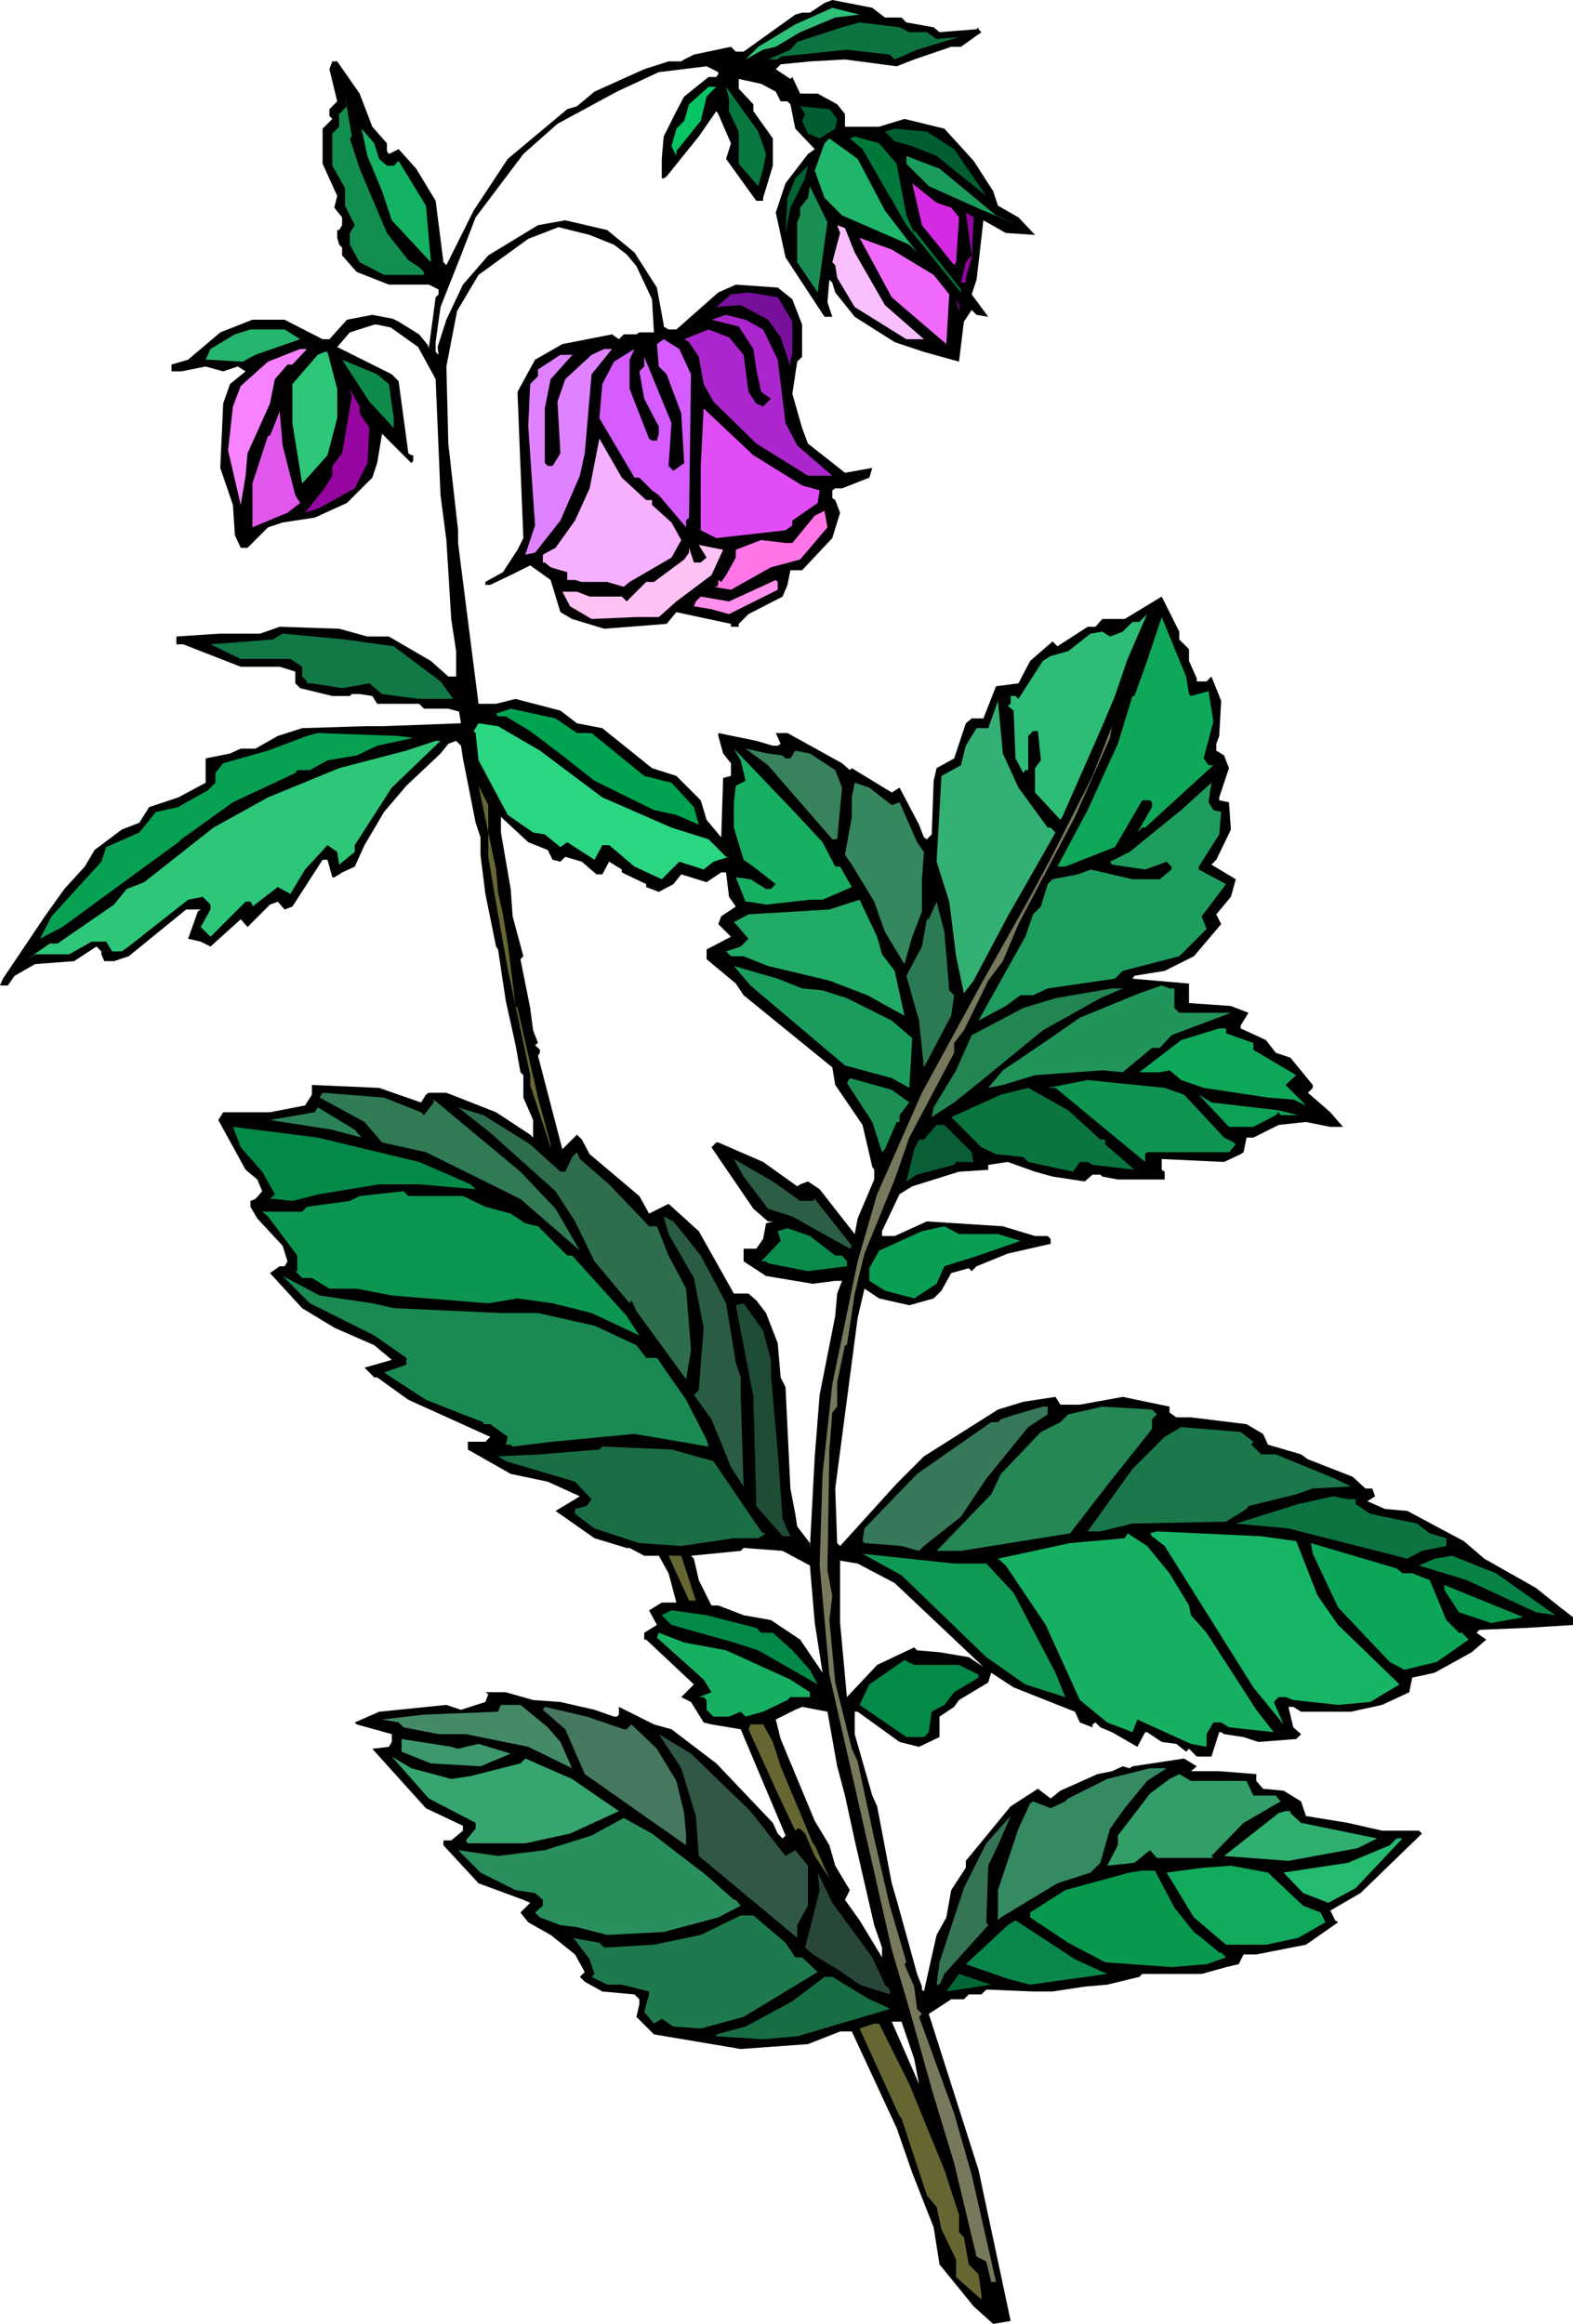 <svg xmlns="http://www.w3.org/2000/svg" fill-rule="evenodd" height="7.941in" preserveAspectRatio="none" stroke-linecap="round" viewBox="0 0 1614 2384" width="5.376in"><style>.pen1{stroke:none}.brush3{fill:#0d7340}.brush7{fill:#005e30}.brush11{fill:#1a9c5c}.brush15{fill:#9705a1}.brush24{fill:#2ec77a}.brush33{fill:#0fa85b}.brush40{fill:#17b063}.brush44{fill:#663}.brush57{fill:#038a48}.brush73{fill:#08994f}</style><path class="pen1" d="M908 18h17l5 5 28 5 6 5 38-3 2-2v2l3 3-21 15h-10l-38 13-18 7-53-7-36 2-30 3-5 5 15 10 2-2 8 17h18l20 11 8 10v13h35l26-8 41 10 30 33 20 31 5 15 21 12 17 18-30-2-23-13-2 18-5 43-5 15 17 23-12-2-5-5-8 12-5 41-36-10-30-10-41-26-20-25-3-10-3-3-2 23 5 15h-8l-40-61-10-46 10-30 23-30 7-5-20-21-5-25-3-3h-7l-5-10-15-8-23-5v10l15 16v7l20 28v28l-10 33v3h-7l-31-43 5-16-13-30-2-3-18 26-33 41-3 2h-2v-20l2-23 13-26 8-15 25-20h8l2-3v-2l-12-6-49 6-43 20-61 33-35 31-49 65-15 39-21 53-5 36v10l3 3-1-8 9-28 17-36 26-30 51-31 28-5 43 10 28 23 23 36 7 38v2l5 3h8l43-38 18-8 43 3 15 12 10 26v33l-5 5-5 33 10 35 6 16 38 30 28-5-3 10-28 11h-7l-3 2v8l3 2 5 13-8 26-31 33h-12l-3 15-5 12-35 18-10 10v3h-8v-3l-56-12-10 12-64 5-33-10-12-7-10-33-21-15-20 10-21 10h-5v-3l18-10 15-23 6-12-3-74-3-76 18-33 28-16 51-10 7 5 5-5h13l3-2h15l-2-34-16-34-10-12-13-10-25-10-32-8-31 12-51 37-22 37-11 57 2 79 10 89v13l21 165h18l20-5 46 12 17 13 26 5 51 41 25 8 25 25 6 20 15 18 2-61 8-2v-13l-8-10-5-18v-3l39 8 17 5h5l3-2-5-11h12l56 31 8 7 2-2 41 25 8-5 20 38 5 13 3 2 5-5 2-55 3-13 18-10 12-36 6-5h12l13-33 23-3 12-23 23-20 5 5 31-20h8l7-8h23l38-23 18 36v8l10 10v12l8 18v3h10l5-5 10 25-2 36-3 8v7l8 5 5 13-10 30v3l10 2 2 28-15 31-5 5 25 15-5 18-15 18 5 10-28 33-30 15-31 5-2 3 58 5v20l43 3 18 7-8 13v3l26 12 10 13 15 5 23 28v3l-5 5 23 20 13 15h-13l-25-5-28 3-26 13h-7l-3 15-3 2-17 8-64-3v11l3 2v8h-48l-16-3-2-2h-8l-8 7-33-5-18-5-28-10-20 3v5l-30 2-48 15-13 8-18 38v5h13l33-15 78 5 33 10h13l3 3v5l-44 10-32 13-5 5-3-3-18 5-10 18-8 8-25 7-31-7-15-10-7 30-23 175 2 56 3 3 58-64 28-28 76-48 26-8 33-5 5 8h20l44-8 48 10v6l7 5h15l57 7 17 10 5 11 34 10 7 5 46 18 13 12h7l3 8-8 5 18 8 23 2 58 31 21 18 53 30 25 20 13 10v8l-48 3-48 2-3 3 10 7-15 13-38 21-23 5-3 15-28 13-32 7h-51l-8-5h-5l5 21 8 7-5 5-39 3-15-5-20-3-3-2h-2l-8 25h-15l-8-8-3 3-10-8-15-2-15-10h-2l-8 15-26-15-12-5-5-5-3 2v3l-13-5-5-11-63-25-23-15-3 10-30 18-5 7-15 10v21l-21 10-20-5-43-31h-3v23l18 63 5 11 15 79 5 17 21 76 5 13v3l2 2 13-58 10-18 5-28 15-23v-7l46-56 28-18 13 10 10-8 38-17 15-3 11-5 7 2 3-2 53-8 13 8-6 5h29l38 3v7l7 8 21 2 18 11 5 15 43 7 35 8h38l3 3-63 61-31 18 5 10 3 2-33 23-51 10h-13l-5 10-13 3-25 7h-61l-3 3-33 8-23 2-33 5h-20l-48-2-5 5h-13l-5 5h-13l-23 15 51 160 33 155-18 3-20-18-35-43-6-38-22-56-16-46-46-99h-12l-33 13-69 5-89-15-18-18 3-13v-5l-5-5-33-3-18-10-5-5 5-5-10-18-25-20-23-13-8-10 10-10-7-3-46-17-36-39v-5h8l12-10v-5l-38-18-55-61 17-2 3-5v-8l-36-10-2-2 25-11 69-7 15 5 25-8 3-8-3-2h-2 23l28 8 28 2 35 8 20 7h3l2-2v-8l36 18 18 5 46 35 58 61 5 11 5 5 3-3-46-109-30-5-8-2-13-21-10-5 13-13-49-46h-2v-7l13-8-8-15 13-8h15l-8-30-10-18h-15l-15-8h-3l-33-10-10-7-30-21 25-15-33-15-38-8-44-25v-8h18l5-5-84-38-32-23h-3l-10-10 28-8-18-15-41-18-33-20-33-36 10-7h5l3-5-5-16-26-28-7-12v-6l5-2 7-8-5-12-12-10-28-51 5-8h48l36-7 7-11v-10l69 3 43 15 5-8 3-2h18l51 20 35 23 3 3v-18l-10-23v-23l-3-3-5-28-10-45-8-53-2-3-11-54-5-40v-18l-5-15-13-66-2-13-5-5-8 3-8 10-35 33-23 27-20 34-10 22-13 6-3 2-5 3h-2l-5-18h-5l-31 48-8 3-7-8-8 3-23 23-7-8-31 28-10-5-13-3 10-28 3-2h-15l-59 48-15 5h-10l-3-7v-3l-5-5-23 15-40 3-21 12-7 10H0l3-7 43-64 20-28 21-23 10-17 28-21 18-7 10-16 30-10 28-15v-25l25-5 11-5h15l23-13 25-8 64-2h18l81-3-2-12-11-3h-25l-5-5h-43l-5-8-13-2h-8l-2 2h-18l-33-8-5-5v-12l-16-5h-40l-59-23h-7v-8l45-3h41l20-7 61 2 29 8h22l43 25 18 16h8v-26l-5-33-5-81-6-46-5-119-18-33-28-20-14-3h-3l-25 8-13 15 56 28 7 7 10 74 3 2h2v6l-2 2-30-30-5 30-5 15-26 26-33 15-33 5-15 5-21 21h-7l-6-13-2-31-13-38 3-66 7-20 16-13-8-5-15 5-18-5-25 5h-10v-7l17-5 33-28 33-13h33l39 20h7l18-20 26-5 21 4 6 3 21 13 9 11 1 3 7-52 3-3v-5l-10-5h-41l-33-13-15-17v-8l-3-3-2-7v-8h2l3-5v-8l-8-10 3-12-15-33v-36l10-10-3-3v-7l8-8-8-33 3-8h5l23 33 13 34 15 17v8l2 3 10-5 18 20 20 33 8 63 3 3 28-56 35-53 61-51 10-3 18-15 51-23 25-8h13l3-2 10-5 38-8 5 5h8l53-38 7-2h8l15-10 8-3 41 8 13 10zM562 872l5 10 8 2 5-5 17 5 15 13h6l7-13 13 8v3l25 12v3l13 5 15-8 8-10 26 8 15-10h5l3 25 7 10-15 10-3 8 13 13-25 13v10l30 25 8 12 91 74 3 18 28 41 10 43 2 3v10l-17 40-3 16-36-46-12-8-8 3-3 2-35-25-46-20h-2l-5 5 43 63 15 13h5l-7 2-3 16-7 10h-13v13l23 15 48 8 23-3h7l-5 13-2 23-16 81-5 63-5 94v-5l-13-17-2-13-5-26-5-104-5-10-3-35-12-31-10-13-8-7h-15l-36-64-31-28-20 10-10-18-51-43-8-15-5-5-15 15-25-96 2-3v-3l-5-5 3-2-5-13-3-23-10-50 3-3-11-41-2-28-10-58v-16l28 26 20 8zm269 734 5 59 8 51-23-34-30-20-28-5-26-10h-7l-13-26-5-22-3-3 51-5 3-3 40 3 28 15zm87 18 91 86-15-10-30-5-23-2-3-3-38 18-31 33-7-76v-64l18 3 38 20zm-59 188 8 30 10 46 20 87 8 23v10l-23-38-15-21 5-10-15-25-6-21-15-25-35-84-5-20 20-10 7-3 26 5 10 56zm79 300 5 26-28-64h10l13 38z" style="fill:#000"/><path class="pen1" style="fill:#2ebf78" d="m857 18-36 15-25 15-13 3-18 10 13-13 38-23 38-17 28 7-25 3z"/><path class="pen1 brush3" d="M933 33h18l10 7 23-2-43 13-23 10-5-5-44-5-68 7-3 3h-10l23-10 7-8 46-15 18-5 41 5 10 5z"/><path class="pen1" style="fill:#05c463" d="m725 99-6 25-25 31v5l-5-10 5-18 8-8 5-17 20-18h8l-10 10z"/><path class="pen1" style="fill:#087840" d="m786 158-3 15-5 18-20-23v-33l-10-21v-12l-3-13 33 46 8 23z"/><path class="pen1" style="fill:#128f4f" d="m359 142 10 31 28 66 22 28 11 7 5 5v3h-41l-25-13-10-18v-12l5-8-10-20v-18l-13-23v-33l7-7v-13l8-8-2-10 7 41-2 2z"/><path class="pen1 brush7" d="m859 122-2 10-16 10-12-5-6-13 3-7-5-8 30 3 8 10z"/><path class="pen1" style="fill:#14b263" d="m389 163 8 7h7l5-5 28 46 5 56v2l-40-43-10-30-15-36-6-28 13 15 5 16z"/><path class="pen1 brush7" d="m979 153 33 48-51-41-25-10-18-5-10-10 10-3 33 3 28 18z"/><path class="pen1" style="fill:#00783b" d="m920 168 10 53 8 18v-3l48 61v3l-56-69-22-38-23-40-13-11 5-2 25 7 18 21z"/><path class="pen1" style="fill:#1fb56b" d="m908 216 33 43-8-8-69-30-18-18-10-28 10-28 5-5 29 21 28 53z"/><path class="pen1 brush11" d="m1022 221 23 10-36-15-56-25-23-23v-8l34 13 58 48z"/><path class="pen1" style="fill:#026333" d="m811 213-5 26 2-36 8-20 13-13-3 13-15 30z"/><path class="pen1" style="fill:#d629e3" d="m976 213 8 10-3 46-2 3-33-41-10-43 25 20 15 5z"/><path class="pen1" style="fill:#1a8f54" d="m839 300-21-31v-41l3-7v-8l8-10 2-12 18 37-10 72z"/><path class="pen1 brush15" d="m997 264-6 21v5h-5l5-21 6-7-6-44 8 5-2 41z"/><path class="pen1" style="fill:#fabfff" d="m877 259 31 54 40 35h-18l-53-33-18-30-2-13-3-3 8-30-3-8 8 3 10 25z"/><path class="pen1" style="fill:#f069fa" d="m958 282 16 20-3 51-56-48-33-61 33 12 43 26z"/><path class="pen1" style="fill:#78109c" d="M813 330v34l-2 5v7l-10-30-13-18-28-15-25 2 15-13 18-2 30 5 15 25z"/><path class="pen1 brush15" d="m984 320-3-13 3 6v7z"/><path class="pen1" style="fill:#ab26cc" d="m783 338 15 31 8 65 12 23 36 31h5-30l-53-33-44-43-10-18-5-28-10-15-8-5 3 2 25-10 21 8 15 18 5 38 8 12 7 3 8-8-10-7-5-23-3-21-15-23-28-7 15-5 20 5 18 10z"/><path class="pen1" style="fill:#26b56e" d="m308 348-46 16-13 7-36-2h-2l5-11 25-15 16-5h35l16 10z"/><path class="pen1" style="fill:#d65cff" d="m709 384-2 147-3 3v7l-28-33-7-5-13-13h-5l-36-61 3-35 12-23 21-13-5 11v30l20 51 3 2h5l2-7v-8l-2-3-13-25-5-28 5-5v-10l28 68-3 44 5 5 11-8-3-51-15-40-8-8-2-23 7-5 16 10 12 26z"/><path class="pen1" style="fill:#f782ff" d="M300 374h-5l-13 15-5 25-23 51-2 23-5 30-13-56 5-45 8-21 28-25 33-13h7l-15 16z"/><path class="pen1" style="fill:#e082ff" d="m607 384-7 81-5 23-20 46-26 33-10 2 10-30-7-102 2-43 8-8v-7l23-15h12l3-3-25 28-6 30v56l3 3h5l8-13-3-53 8-23 27-25 13-6h8l-21 26z"/><path class="pen1 brush24" d="M346 399v30l-10 38-16 18-10 11-10-62v-40l26-30 7-3h3l10 38z"/><path class="pen1" style="fill:#0f8c4c" d="m399 394 5 35v10l-25-27-28-43 36 15 12 10z"/><path class="pen1 brush15" d="m369 424 2 3 8 12-2 36-13 26-36 20-15 5 20-25 8-13v-10l10-13 10-58-2-8 10 18v7z"/><path class="pen1" style="fill:#e14df5" d="m823 498 18 5-2 13-26 18v5l-7 5-71 8-16-8v-66l3-59 51 48 50 31z"/><path class="pen1" style="fill:#e157eb" d="m303 508 5 8-13 10-36 15v-45l16-49h2l10-25 3 35 13 51z"/><path class="pen1" style="fill:#f5b0ff" d="M663 513h6v5l20 18 10 18-10 18-43 25-6 5-17-5h-26l-7-2h-8v-8l-17-5-6-5h-2v-8l13-7 20-28 15-33 10-51 23 40 25 23z"/><path class="pen1" style="fill:#ff75e8" d="m821 574-30 8-41 23-18-3h3l2-2v-5l3 2 5-7 10-18v-8l26-10 25 3h7l23-28 10-5 3 17-28 33z"/><path class="pen1" style="fill:#ffc2f5" d="m730 590-36 27-18 16h-23l-46 2-22-13-8-15h15l13 5h33l5 5 20-20h8l31-23 5-7v-5l5 15h7l6-5-8-13 25 5-12 26z"/><path class="pen1" style="fill:#ff8fed" d="m798 605-50 25-18-5-18-3 2-5 5-5 29 5 48-22 2 2v8z"/><path class="pen1" style="fill:#2ebd76" d="m1144 714-13 31-41 93-2 3-26-28v-25l6-8-3-30h-5l-5 5v35h-3l-2 3-8-15-2-49-6-5 3-2v-8h5l3 3 25-39 8-5 18-5 23-18 12-2 8 5 13-5 10-10h7l8-8-20 46-13 38z"/><path class="pen1 brush33" d="m1220 712 2 2 18-5 5 31-10 38 5 7h5l-70 64h-3l-5 5 15-26v-5l-2-2h-8l-28 48-51 20h-8l31-58 31-68 15-49h2l13-36 15-45 25 61 3 18z"/><path class="pen1" style="fill:#127845" d="m404 663 48 36 13 18h-35l-38-5-13-11-28 5-31-5h-5v-2l-5-5v-10l-12-8h-51l-31-15 64-5 10-6 64 6 50 7z"/><path class="pen1" style="fill:#33b073" d="m1045 808 30 41h3l5 5-13 23-36 63-35 66-10 13-8-38-7-56-13-41 5-88 20-11 5-20 11-18h12l10-28 5 54 16 35z"/><path class="pen1" style="fill:#00a351" d="M592 752h15l54 44 28 7 23 25 5 18-23-10-23-5-61-30-33-26-33-25-25-15h-8l-2-3 15-5 46 10 22 15z"/><path class="pen1" style="fill:#2bd682" d="m554 770 64 48 71 31 38 12 18 18h3l-16 5-10 8-25-8-18 18-28-13-26-22h-7l-8 15-28-18-7 5-16-13-12-2-26-18-30-56-3-28-2-2 5-8 20 3 43 25z"/><path class="pen1" style="fill:#78785c" d="m1103 838-58 110-16 38-15 20-20 41-5 10-10 13v10l-46 87-15 43-31 76-10 41-8 53h-2l-8 38v25l-5 6-3 38-2 124 5 26-3 25 6 64 17 68 6 13 17 79 16 69 17 58-2 2 10 23 3 23 5 5-3 3 36 99 18 63 25 110h-5l-5-21-10-5-23-96-21-69-25-89-18-61-64-282-2-23-8-89 3-94 10-92 26-126 20-69 46-104 61-112 50-89 23-43 41-81 20-51-2 12-36 81z"/><path class="pen1" style="fill:#08a154" d="m424 757-37 8-21 10-30 5-18 10h-13l-2 3-64 30-53 38-3 3-119 87-23 12 12-23 51-56 5-15 34-15 17-21 23-5 3-2 27-15 8-8v-10l8-10 46-13 40-15 11-3 83 3 15 2z"/><path class="pen1 brush24" d="m402 808-38 59v7l-16 13-2-13-10-7-23 25-15 25-13-7-26 20v-2l-2-3h-5l-36 36-10-10 10-18v-5l-8-8-15 3-61 48-7 5h-10l-6-10H94l-23 13H36l-8 5 23-16h8l58-40 13-16 18-7 71-56 56-31 73-30 69-18 30-10h5l-50 48z"/><path class="pen1 brush40" d="m844 864 13 25h5l12 21-30 13h-13l-45 5-18-3h-3l-10-25 15 2 16 10h5l5-5-23-18-10-7-10-33v-26l2-17 10-5-5-21-7-12 65 68 26 28z"/><path class="pen1" style="fill:#38825c" d="m803 775 3 3h5l5-8 15 3 26 17 7 18-5 53h-5l-66-76-23-17 23 5 15 2z"/><path class="pen1" style="fill:#35875e" d="m915 826 8-3 18 41 7 10-2 28v33l-10 26-8 28-20-33-11-31-23-38-7-10 7-39v-20l3-15 15 5 23 18z"/><path class="pen1" style="fill:#1e9e5e" d="m1245 831 8 2-2 23-21 33v3l28 15-25 33 5 13-28 28-58 15-8 8-69 10-15 7h-13l-15 11-28 15 48-86 8-23 8-8 7-23 5-5 26-5 13-5 43 10h28l12-10v-3l-5-5-22 8-34-5-2-3 20-10 53-43 31-28-3 20 5 8z"/><path class="pen1 brush44" d="m501 854 8 38 2 23 5 23 5 30 8 64 2 2 21 92 13 48v3l-21-64v-10l-23-109-10-56-10-59v-25l-10-48 10 20v28z"/><path class="pen1" style="fill:#21ab66" d="m905 979 13 17 10 46-38-21-39-15-63-15-25-10h-13l-5-5 15-5 8-8-13-15-2-2 15-8 83-5 31-10 18 38 5 18z"/><path class="pen1" style="fill:#2b7a54" d="m974 1016 5 5-3 21-28 53-5-48-13-46 16-30 5-28h2l8-18 8 31 5 60z"/><path class="pen1 brush11" d="m823 1014 21 2 25 8 46 23 21 18-3 51-18-10-48-13-97-82-17-20 45 13 25 10z"/><path class="pen1" style="fill:#219459" d="M1205 1014v20l5 5h53l-61 23-12 13h-8l-30 25-21-2-69 5-33 10-15 3 15-18 46-31 33-23 61-25 23-8 8 3h5z"/><path class="pen1" style="fill:#228552" d="m1129 1024-59 33-66 54-25 20-23 15 2-10 23-38 16-36 53-28 33-10 58-10h11l-23 10z"/><path class="pen1 brush33" d="m1258 1060 28 10v7l44 26-11 10 21 21-13-6-26-2-66-10-23-8-12-10-10 2h-21l43-33 39-12h7v5z"/><path class="pen1" style="fill:#1c8f54" d="m933 1131-10 13v7h-3l-12 28-3 3-10-31-26-40 3-5 43 12 18 13z"/><path class="pen1" style="fill:#0f9452" d="m1215 1123 41 44 10 5 2 2-7 8h-84l-2 2v8l-92-76h-8l41-8 79 8 20 7z"/><path class="pen1" style="fill:#0a753f" d="M1129 1169h5v5l30 26-43-5-5-3h-8l-7 10-46-10-5-5-28-3-15-7-31-31 51-23 28-7 41 23 33 30z"/><path class="pen1" style="fill:#307a54" d="m432 1141 3 3 10-13v-3l89 74 36 38 25 43-61-53-97-48-45-10-18-21-46-25 3-5 63 5 38 15z"/><path class="pen1" style="fill:#0da157" d="m1312 1139 20 5h8-26l-2-3-3 3-23 12h-25l-31-33 13 8 69 8z"/><path class="pen1" style="fill:#2b8257" d="m371 1167-30-8-64-10 46-8 3-5 38 23 7 8z"/><path class="pen1" style="fill:#2e6e4d" d="m544 1174 31 28h5l7-15 5-5 3 7 30 26 41 43h8l12 30 18 34 5 63-5 30-51-70-5-11-2 3-36-43-20-41-20-31-67-60-33-26 26 8 48 30z"/><path class="pen1" style="fill:#0a5e35" d="m997 1182 2 10h-18l-2 3-38 10-11 7 8-33 5-10h5l13-15h8l28 28z"/><path class="pen1 brush57" d="m430 1192 53 23 5 5-58-5h-41l-61 10-28 7-18-2h-7 2l5-5-13-23-22-25-8-21 87 11 104 25z"/><path class="pen1" style="fill:#2b5e44" d="M821 1232h13l2-2 38 48-2 3-59-33-25-8-25-33-10-18 40 23 28 20z"/><path class="pen1" style="fill:#0c9651" d="m475 1227 23 11 26 7 15 10 13 3 30 30h5l56 62 13 20-49-23-40-10-36-5-30 5-99-8-36-7h-28l-18-11h-10l-7-7h2v-16l-30-40-6-5h41l5-5 44-6 10-5 45-5 5 5h56z"/><path class="pen1" style="fill:#295c42" d="m719 1288 26 49 10 61 5 15v18l3 94-13-20-20-49-18-25 5-5 5-64-10-51-26-45-5-18 10 5 28 35z"/><path class="pen1" style="fill:#0a9e54" d="m1024 1266 23 7-43 15-35 11-8 18-23 15-30-8-16-10v-13l10-18 44-20 23-5 15 8h40z"/><path class="pen1" style="fill:#0c8c4c" d="M857 1288h7l5 6v5l-40 5-41-8-2-2h-5l20-21-3-10 10-3 23 8 26 20z"/><path class="pen1" style="fill:#1a8a52" d="m382 1337 22 5 110 5h38l58 13 43 20 10 13h11l30 43 21 41 2 7-76-13-84 8-41 5-2-2h-5l2-8-18-13h-7v-2l-21-8-38-15-40-26-3-2 23-8v-7l-33-23-66-33-28-28 38 20 54 8z"/><path class="pen1" style="fill:#1e4c35" d="M791 1395v15l7 79 5 69 8 18h-8l-27-31-3-112-18-94 8-2 20 28 8 30z"/><path class="pen1" style="fill:#367857" d="m1075 1451-20 13-43 53-26 39-38 30-5 5-18-5-38-3-2-2 2-13 54-56 76-53h7l3-3 15-5 28-8h5v8z"/><path class="pen1" style="fill:#248754" d="m1187 1451-5 5v10l-43 54-41 53-112 18h-25l56-58 10-21 41-43 20-10 8-8 35-8 51 3 5 5z"/><path class="pen1" style="fill:#1a784a" d="m1286 1479-2 3 10 10h15l61 25 16 8-39 2-17 6-49 12-2 3-21 13-96 2-33 8h-13l46-64 33-33 17-10 61 5 13 10z"/><path class="pen1" style="fill:#1a6e43" d="m732 1499 49 72 2 2h3l-8 5h-25l-54 8-43-3-46-15-20-15v-5l12-3 5-7-17-18-71-21-8-5 43-2 61-5 3-3 71 3 43 12z"/><path class="pen1 brush3" d="M1391 1538v5l15 10 48 10 13 10 17 5v8l-25 5-15 8-122-31-54-5 64-20 36-8 15 3h8z"/><path class="pen1" style="fill:#17b566" d="m1330 1581 22 56 21 30 63 61-30 18-33 3-46-5-8-3h-7l-5 5 10 23-31-38-91-145-13-10-2-3 7-2 107 5 36 5z"/><path class="pen1 brush40" d="m1200 1614 20 33 2 10 16 18 51 79 18 23-46-5-8-5h-8l-7 12v13l-16-3-55-25-5 13-26-10-28-23-35-77-41-61-8-7 74-16 56-5 3-5 20 13 23 28z"/><path class="pen1" style="fill:#0da659" d="M1439 1614h10l18 7 17 41 13 13h3l7 7-33 23-33 8-15-8-53-56-26-55-2-11 88 26 6 5z"/><path class="pen1" style="fill:#0f9954" d="m1012 1604 28 30 43 82 10 25-41-13-40-28-87-84-40-22 94 10h33z"/><path class="pen1 brush44" d="M714 1642h-7l-21-46h13l15 46z"/><path class="pen1" style="fill:#088245" d="m1596 1657-20-3-71-33-49-15 16-7 18-3 45 18 61 43z"/><path class="pen1 brush73" d="m1530 1665-33-11-15-23v-5l81 33-33 6z"/><path class="pen1 brush57" d="m776 1670 5 5h12l20 18 18 20 8 15-61-35-25-8-64-18-10-10 10-5 36 5 51 13z"/><path class="pen1 brush40" d="m745 1693 66 30 20 13v5h-20l-3 3-25 12-18 5-5-5-12 5h-16l-7-7v-10l-3-3h-5l13-5-8-13-48-43 2-5 26 10 43 8z"/><path class="pen1 brush57" d="m984 1708 20 10v3l-25 15-10 13-13 7-3 21-5 5h-18l-48-33 10-21 36-25 10 5h46z"/><path class="pen1" style="fill:#458a66" d="m562 1772 13 15 12 27-45-22-64-13h-28l-36-7-5-5-17-3 43-5 76-3 3-7h20l28 23z"/><path class="pen1" style="fill:#45785e" d="M640 1774h3l5-5 26 25 20 33 8 33 2 23v10l-104-73-20-46-23-20 2-3 43 10 38 13z"/><path class="pen1 brush44" d="m793 1787 8 25 33 79 2 2 15 34-15-23-10-23-5-5h-3l-2 2-18-38-30-66 2-5h13l10 18z"/><path class="pen1" style="fill:#315745" d="m770 1858 36 46 10-6 13 16v41l-11 20v13l-101-84-3-41-15-49-23-35 33 20 61 59z"/><path class="pen1" style="fill:#3d996b" d="m470 1794 21-5 33 10-31 13-51-3-30-12v-13l51 8 7 2z"/><path class="pen1" style="fill:#36a66e" d="m463 1825 20-3 51-13 5-5 48 21 48 33-50 23-46 10h-59l-2-3 10-12v-6l-48-25-38-43 20 12 41 11z"/><path class="pen1" style="fill:#368a61" d="m1177 1827-23 28-15 21-10 35-10 10-34 11-58 35-3 3v-31l21-63 12-26 3-2 18 7 15-7 3-3 40-20 44-11h17l-20 13z"/><path class="pen1" style="fill:#339e68" d="m1279 1827 7 15h23l5 6-38 22-33 34 2 2h-58l-7-8-16 13-28 3 11-21v-10l33-43 20-15 10-5 12 7h57z"/><path class="pen1" style="fill:#30b070" d="m1324 1860 11 10 78 16-20 10-71 13-66-5 56-44 7-2h5v2z"/><path class="pen1" style="fill:#357554" d="m1014 1914-2 58 2 3-45 50-5 11h-3l3-23 25-76 23-46 25-28-13 30-10 21z"/><path class="pen1" style="fill:#298f5c" d="m725 1924 28 25h2l5 6-23 12-56 15-58 3-31-8-17-2-21-8-5-5 8-7v-6l-8-7-20-3-36-18-23-23 41 6 48-6 48-15 33-18 29 16 56 43z"/><path class="pen1" style="fill:#24ba70" d="m1391 1937-28 15-26-10-20-21 66-10 43-18 7-7h6l-48 51z"/><path class="pen1" style="fill:#12ab5e" d="m1337 1955 18 7 5 10-28 16-33 7h-41l-33-28-28-46 38-5 28-2 38 7 36 34z"/><path class="pen1 brush73" d="m1205 1957 20 25 8 6 18 15h2l5 5-20 7-36 3-68-5-38-20-39-26v-5l36-23 66-18 13-2h13l20 38z"/><path class="pen1" style="fill:#284738" d="m895 2008 13 28 5 5v5l-31-10-23-16-25-15-8-7 8-31 7-28-2-18 15 31 41 56z"/><path class="pen1" style="fill:#1e7a4c" d="m806 1993 10 15h7l16 15-76 46-44 12-28-2-12-8-8 5-10-12 5-18v-3l-28-7h-15l-16-8 3-3-5-15-15-20-3-2 28 5 5 5 51-3 48-10 41-20h13l33 28z"/><path class="pen1" style="fill:#0a874a" d="m1136 2025-79 11-23-6-43-15 43-40 8-5 61 40 33 15z"/><path class="pen1" style="fill:#063" d="m971 2043 13-18 33 11-46 7z"/><path class="pen1" style="fill:#176e43" d="m892 2051 18 8 3 2-95 28-35 3-48-3v-2l30-8 48-26 33-25h8l38 23z"/><path class="pen1 brush44" d="m933 2138 36 88 15 46v18l5 5 5 28 10 10 3 21v5l-26-23v-18l-15-31-5-23-10-12-26-79-2-2-41-90 15-5h5l31 62z"/></svg>
